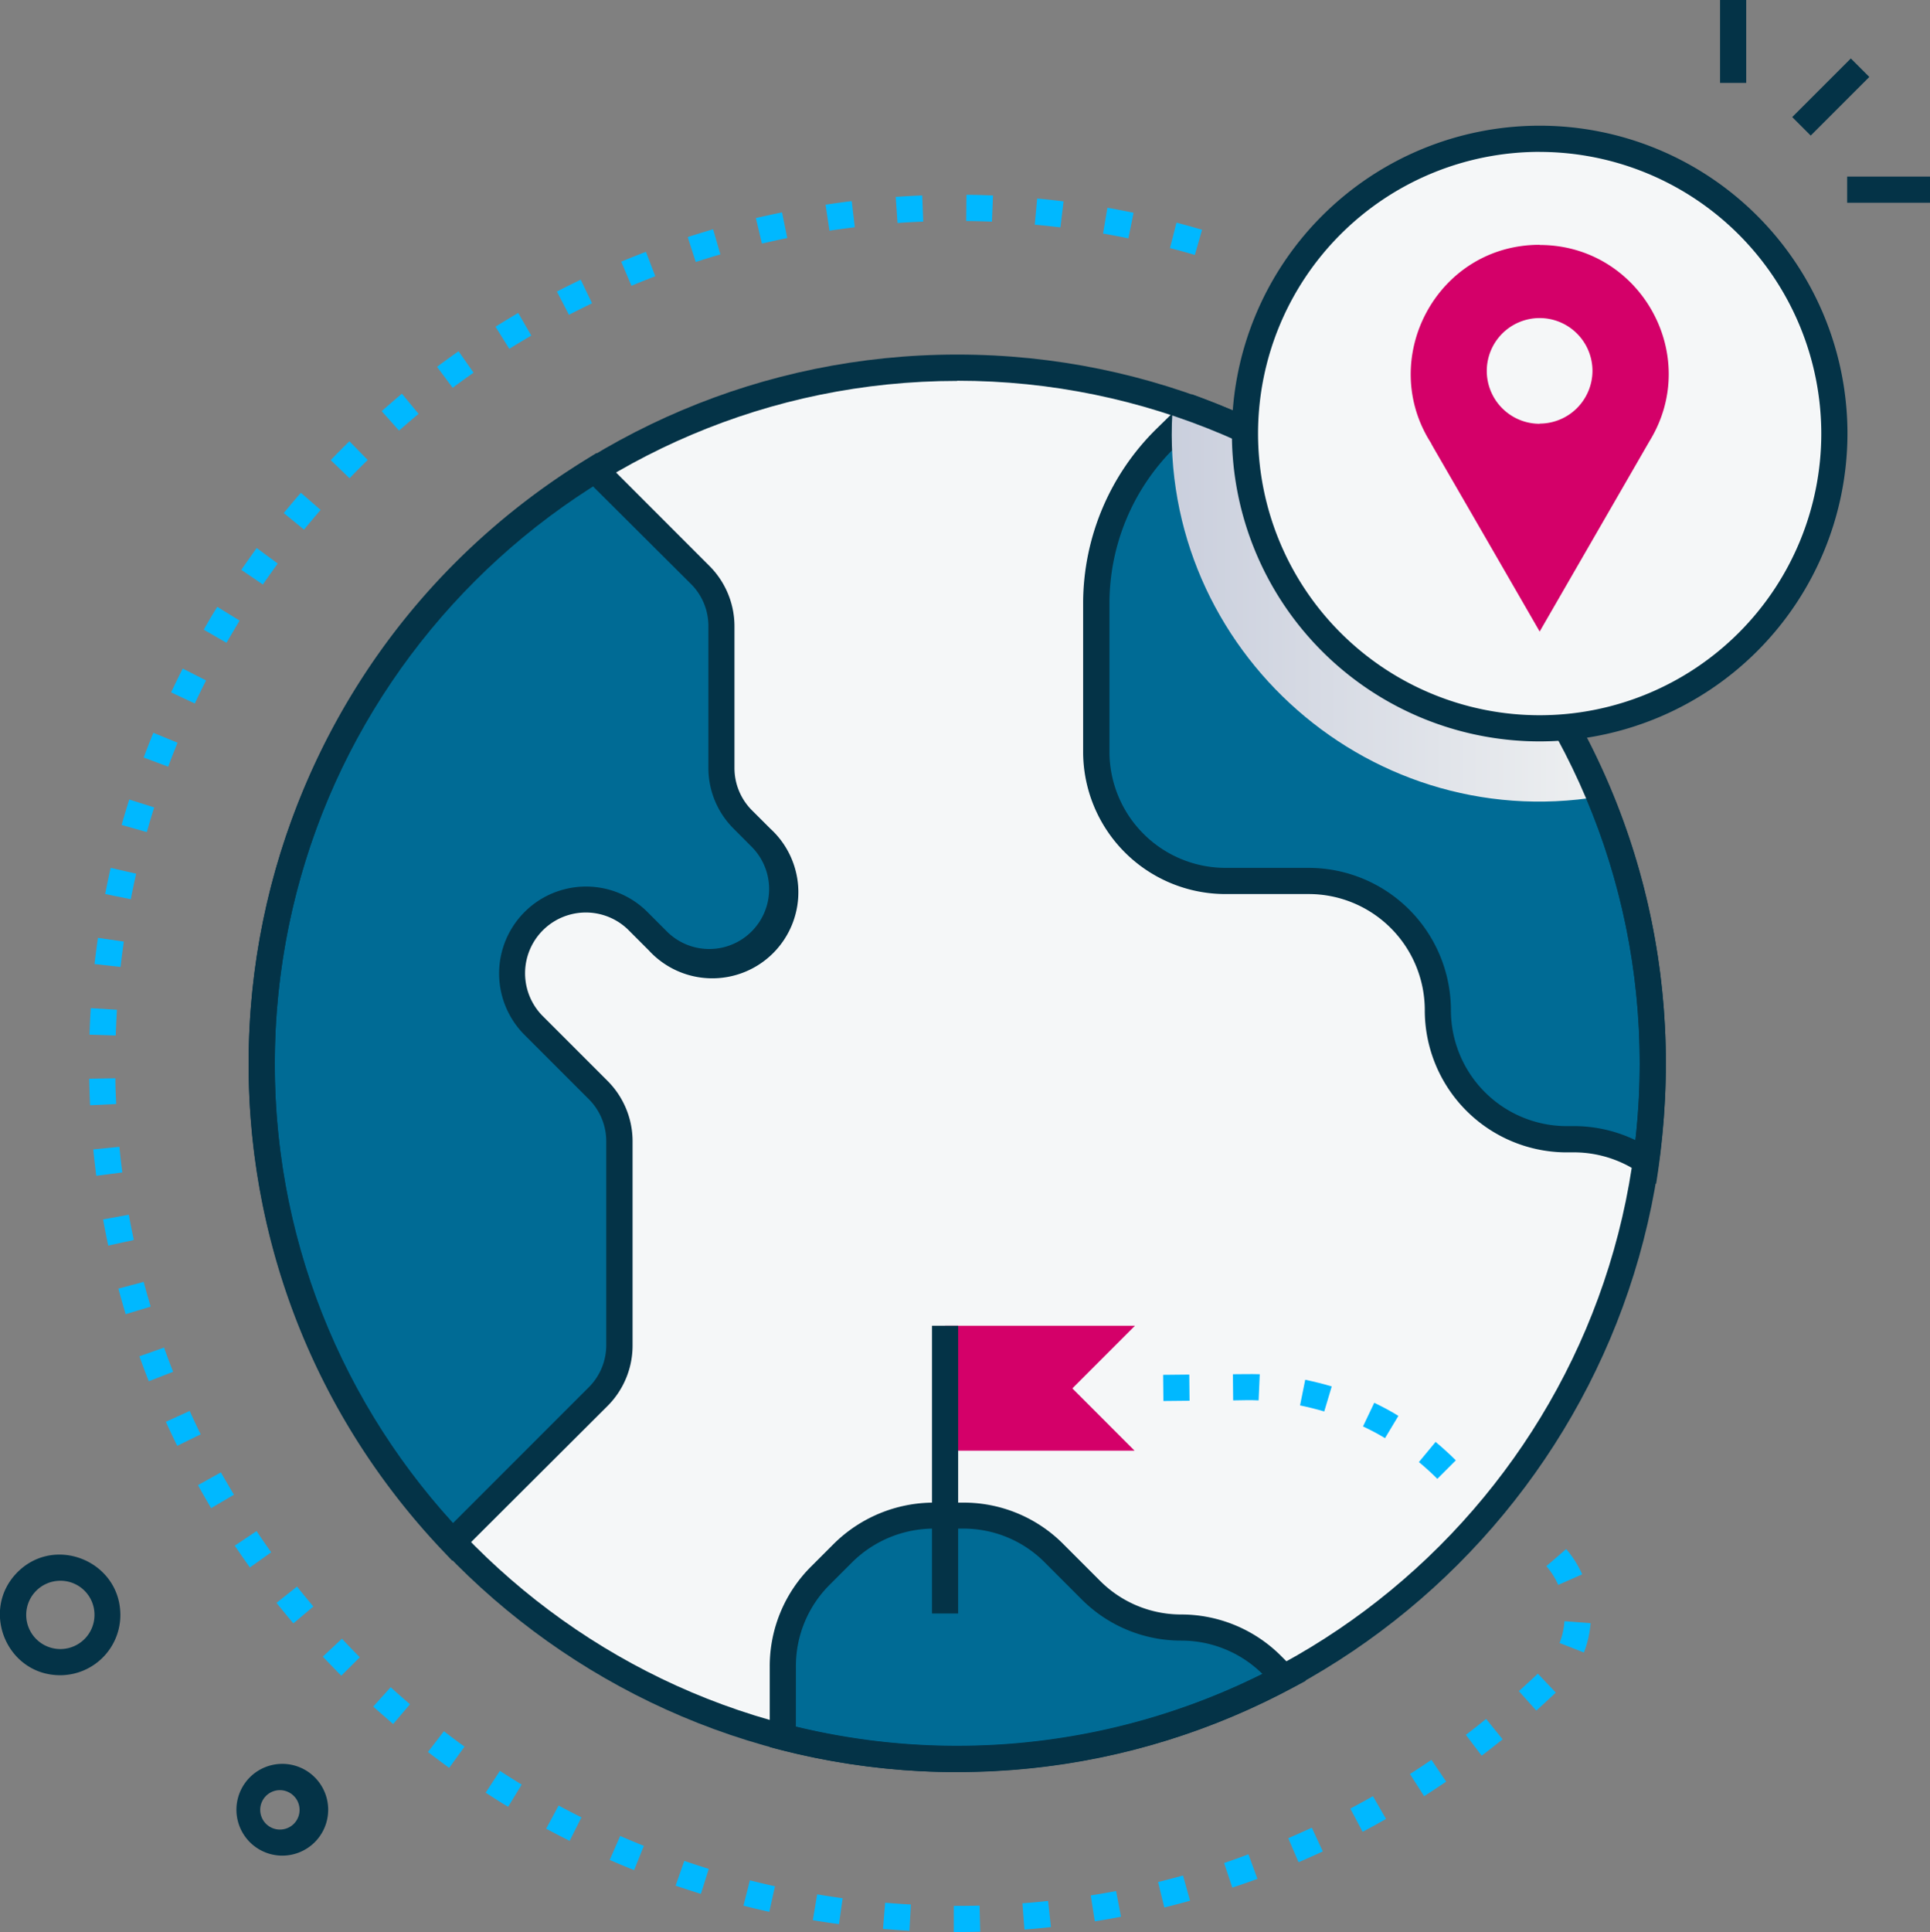 <svg xmlns="http://www.w3.org/2000/svg" xmlns:xlink="http://www.w3.org/1999/xlink" width="442.64" height="443" viewBox="0 0 442.64 443">
  <rect x="0" y="0" width="442.64" height="443" fill="#808080" stroke="none"/>
  <defs>
    <clipPath id="clip-path" transform="translate(-33.18 -36)">
      <rect width="512" height="512" style="fill: none"/>
    </clipPath>
    <clipPath id="clip-path-2" transform="translate(-33.18 -36)">
      <path d="M93.2,279.82A159.52,159.52,0,1,0,252.72,120.3,159.52,159.52,0,0,0,93.2,279.82" style="fill: none"/>
    </clipPath>
    <clipPath id="clip-path-4" transform="translate(-33.18 -36)">
      <rect x="301.91" y="128.13" width="98.18" height="91.68" style="fill: none"/>
    </clipPath>
    <clipPath id="clip-path-5" transform="translate(-33.18 -36)">
      <path d="M400.1,218.65c-54.32,9-102.64-35.82-97.86-90.52a160,160,0,0,1,97.86,90.52" style="fill: none"/>
    </clipPath>
    <linearGradient id="linear-gradient" y1="511.96" x2="1" y2="511.96" gradientTransform="matrix(98.18, 0, 0, -98.18, 268.73, 50408)" gradientUnits="userSpaceOnUse">
      <stop offset="0" stop-color="#cacfdd"/>
      <stop offset="1" stop-color="#eef0f1"/>
    </linearGradient>
  </defs>
  <title>Asset 4</title>
  <g style="isolation: isolate">
    <g id="Layer_2" data-name="Layer 2">
      <g id="Layer_1-2" data-name="Layer 1">
        <g style="clip-path: url(#clip-path)">
          <rect x="443.56" y="55.25" width="19.01" height="6" transform="translate(58.33 301.42) rotate(-45)" style="fill: #043347"/>
          <rect x="394.49" width="6" height="19.01" style="fill: #043347"/>
          <rect x="423.64" y="40.49" width="19.01" height="6" style="fill: #043347"/>
          <g style="clip-path: url(#clip-path-2)">
            <rect x="60.02" y="84.3" width="319.04" height="319.04" style="fill: #f5f7f8"/>
          </g>
          <g style="clip-path: url(#clip-path)">
            <path d="M207.79,251.81a16.74,16.74,0,0,1-23.67,0L179.28,247a16.93,16.93,0,0,0-23.93,23.94l15,15a16.67,16.67,0,0,1,4.91,11.83v46.64a16.67,16.67,0,0,1-4.91,11.83L137,389.58c-69.93-73.68-53.9-193,32.6-245.91l24.17,24.17a16.69,16.69,0,0,1,4.91,11.83v32.4a16.79,16.79,0,0,0,4.89,11.84l4.25,4.23a16.73,16.73,0,0,1,0,23.67" transform="translate(-33.18 -36)" style="fill: #006b95"/>
            <path d="M410.67,302.29a29.62,29.62,0,0,0-16.08-5.06l-2.49,0a29.61,29.61,0,0,1-29.16-29.6A29.61,29.61,0,0,0,333.34,238H314.21a29.63,29.63,0,0,1-29.62-29.62V174.3a52.91,52.91,0,0,1,15.94-37.85l6.73-6.57A159.58,159.58,0,0,1,410.67,302.29" transform="translate(-33.18 -36)" style="fill: #006b95"/>
            <path d="M327.7,420.65a159.86,159.86,0,0,1-115,13.62V418.11a29.45,29.45,0,0,1,8.61-20.8l5.16-5.16a29.45,29.45,0,0,1,20.8-8.61h6.8a29.43,29.43,0,0,1,20.8,8.61l8.45,8.46a29.44,29.44,0,0,0,20.79,8.61,29.37,29.37,0,0,1,20.79,8.62Z" transform="translate(-33.18 -36)" style="fill: #006b95"/>
            <path d="M136.92,393.88l-2.12-2.23c-71.09-74.9-55.15-196.5,33.2-250.54l2-1.24,25.84,25.85a19.57,19.57,0,0,1,5.79,13.95v32.4a13.72,13.72,0,0,0,4,9.72l4.24,4.23A19.74,19.74,0,1,1,182,253.93l-4.84-4.84a13.93,13.93,0,0,0-19.69,19.7l15,15a19.59,19.59,0,0,1,5.79,14v46.64a19.59,19.59,0,0,1-5.79,14Zm32.21-246.41c-82.36,52.12-97.65,166-32.08,237.79l31.17-31.17a13.61,13.61,0,0,0,4-9.71V297.74a13.61,13.61,0,0,0-4-9.71l-15-15a19.93,19.93,0,0,1,28.18-28.18l4.84,4.84a13.74,13.74,0,0,0,19.43-19.43L201.43,226a19.65,19.65,0,0,1-5.78-14v-32.4a13.57,13.57,0,0,0-4-9.7Z" transform="translate(-33.18 -36)" style="fill: #043347"/>
            <path d="M413,307.46l-4-2.69a26.61,26.61,0,0,0-14.45-4.54l-2.49,0a32.59,32.59,0,0,1-32.11-32.6A26.63,26.63,0,0,0,333.34,241H314.21a32.65,32.65,0,0,1-32.62-32.62V174.3a56.19,56.19,0,0,1,16.85-40l8.08-7.9c68.32,24.85,108.72,86.79,108.72,153.4A176.47,176.47,0,0,1,413,307.46M308,133.35l-5.37,5.25a50.16,50.16,0,0,0-15,35.7v34.06A26.65,26.65,0,0,0,314.21,235h19.13a32.65,32.65,0,0,1,32.6,32.61,26.6,26.6,0,0,0,26.2,26.6l2.5,0a32.55,32.55,0,0,1,13.62,3.22A156.52,156.52,0,0,0,308,133.35" transform="translate(-33.18 -36)" style="fill: #043347"/>
            <path d="M252.72,442.33a164.07,164.07,0,0,1-43-5.74V418.11a32.23,32.23,0,0,1,9.49-22.92l5.16-5.16a32.63,32.63,0,0,1,22.92-9.49h6.8A32.2,32.2,0,0,1,277,390l8.45,8.45a26.23,26.23,0,0,0,18.67,7.74A32.39,32.39,0,0,1,327,415.71l5.68,5.68-3.57,1.9a162.82,162.82,0,0,1-76.4,19m-37-10.4a157.06,157.06,0,0,0,107-12.07,26.43,26.43,0,0,0-18.58-7.64,32.18,32.18,0,0,1-22.91-9.49l-8.45-8.46a26.27,26.27,0,0,0-18.68-7.73h-6.8a26.62,26.62,0,0,0-18.68,7.73l-5.16,5.16a26.31,26.31,0,0,0-7.73,18.68Z" transform="translate(-33.18 -36)" style="fill: #043347"/>
            <path d="M251.93,479l0-6c1.92,0,3.65,0,5.91-.07l.15,6c-2.3.06-4,.07-6.08.07m-10.15-.29c-2-.11-4.06-.26-6.07-.43l.5-6c2,.17,3.94.31,5.9.41Zm26.37-.3-.46-6c2-.15,3.95-.33,5.89-.54l.65,6c-2,.22-4.05.41-6.08.56m-42.53-1.24c-2-.27-4.05-.58-6-.91l1-5.92c1.92.32,3.88.62,5.84.89Zm58.67-.66-.94-5.92c1.93-.31,3.89-.65,5.82-1l1.13,5.89c-2,.38-4,.73-6,1.05m-74.66-2.18c-2-.44-4-.91-5.92-1.41l1.47-5.81c1.9.48,3.83.94,5.75,1.36Zm90.59-1-1.43-5.83c1.91-.46,3.84-1,5.72-1.49l1.61,5.78c-1.95.54-3.93,1.06-5.9,1.54m-106.28-3.12c-1.92-.59-3.87-1.22-5.8-1.88l2-5.68c1.87.64,3.76,1.26,5.61,1.83Zm121.89-1.39-1.9-5.69c1.86-.62,3.73-1.28,5.58-2l2.07,5.64c-1.9.7-3.84,1.38-5.75,2m-137.2-4c-1.85-.74-3.74-1.53-5.6-2.34l2.4-5.5c1.81.79,3.63,1.55,5.43,2.27ZM331,463l-2.36-5.51c1.8-.78,3.62-1.59,5.4-2.41l2.52,5.44c-1.83.85-3.7,1.68-5.56,2.48m-167.17-4.9c-1.78-.89-3.59-1.83-5.39-2.79L161.3,450c1.74.94,3.5,1.85,5.23,2.71ZM345.68,456l-2.81-5.3c1.74-.92,3.48-1.88,5.19-2.84l3,5.21c-1.75,1-3.55,2-5.34,2.93m-196-5.72c-1.72-1-3.45-2.13-5.15-3.23l3.26-5c1.65,1.07,3.33,2.13,5,3.14Zm210.06-2.45-3.23-5.06c1.65-1.05,3.31-2.15,4.93-3.25l3.38,5c-1.67,1.13-3.38,2.26-5.08,3.35m-223.58-6.51c-1.64-1.19-3.28-2.41-4.87-3.64l3.66-4.76c1.55,1.2,3.14,2.39,4.73,3.53ZM373,438.57l-3.63-4.78c1.57-1.19,3.13-2.42,4.65-3.65l3.78,4.67c-1.57,1.27-3.19,2.53-4.8,3.76m-249.65-7.26c-1.54-1.32-3.07-2.67-4.57-4l4-4.44c1.45,1.32,2.94,2.63,4.43,3.9Zm262.18-3.08-4-4.47c1.45-1.3,2.91-2.65,4.35-4L390,424.1c-1.47,1.4-3,2.79-4.47,4.13m-274.08-8c-1.42-1.43-2.84-2.9-4.23-4.38l4.38-4.1c1.34,1.43,2.72,2.86,4.1,4.25Zm285-5.32-5.59-2.18a16.92,16.92,0,0,0,1.12-5l6,.45a23.63,23.63,0,0,1-1.52,6.7m-296-6.65c-1.3-1.54-2.6-3.12-3.86-4.71l4.7-3.73c1.22,1.54,2.48,3.07,3.75,4.57Zm290.1-8.82a17.13,17.13,0,0,0-2.73-4.3l4.55-3.92a23.24,23.24,0,0,1,3.67,5.8Zm-300.07-4c-1.17-1.64-2.34-3.33-3.47-5l5-3.34c1.09,1.63,2.22,3.27,3.36,4.86Zm-8.9-13.6c-1-1.74-2.06-3.52-3-5.28l5.24-2.92c1,1.71,2,3.43,3,5.12Zm-7.77-14.29c-.89-1.81-1.77-3.67-2.6-5.51l5.46-2.49c.81,1.8,1.66,3.6,2.53,5.36ZM67.3,352.71c-.75-1.89-1.47-3.82-2.15-5.72l5.65-2c.66,1.84,1.36,3.71,2.08,5.55ZM62,337.33c-.58-1.93-1.14-3.9-1.67-5.86l5.8-1.55c.51,1.9,1.05,3.81,1.61,5.68Zm-4-15.73c-.42-2-.82-4-1.18-6l5.9-1.07c.35,1.92.74,3.87,1.15,5.79Zm-2.74-16c-.25-2-.49-4-.69-6.05l6-.59c.19,2,.41,3.93.66,5.87Zm-1.42-16.17c-.1-2-.16-4.07-.2-6.09l6-.1c0,2,.1,3.95.19,5.9Zm5.87-16-6-.19c.06-2,.16-4.07.29-6.08l6,.37c-.12,1.95-.21,3.94-.28,5.9m1.14-15.71-6-.67c.23-2,.49-4,.78-6l5.94.85c-.28,1.94-.54,3.91-.76,5.86m2.41-15.56L57.3,241c.39-2,.81-4,1.26-6l5.85,1.33c-.44,1.91-.85,3.86-1.22,5.78m3.66-15.31-5.78-1.64c.55-1.94,1.14-3.9,1.75-5.83l5.72,1.81c-.59,1.87-1.16,3.77-1.69,5.66m4.9-15-5.62-2.1c.7-1.88,1.45-3.79,2.22-5.67l5.55,2.27c-.75,1.82-1.47,3.67-2.15,5.5m6.1-14.49-5.43-2.55c.86-1.82,1.75-3.66,2.67-5.46l5.35,2.72c-.89,1.75-1.76,3.53-2.59,5.29m7.26-13.93-5.2-3c1-1.75,2-3.51,3.11-5.23l5.11,3.15c-1,1.67-2,3.37-3,5.07m8.39-13.31-5-3.4c1.15-1.66,2.33-3.33,3.53-5l4.83,3.56c-1.15,1.57-2.3,3.19-3.41,4.8m9.44-12.58-4.65-3.8c1.28-1.56,2.6-3.13,3.92-4.65l4.53,3.93c-1.28,1.48-2.56,3-3.8,4.52m10.44-11.78-4.32-4.16c1.39-1.45,2.84-2.91,4.29-4.32l4.19,4.29c-1.41,1.37-2.81,2.78-4.16,4.19m11.37-10.9-4-4.49c1.51-1.34,3.07-2.67,4.63-4l3.83,4.62c-1.51,1.26-3,2.55-4.49,3.84M137,124.92l-3.59-4.81c1.62-1.21,3.28-2.41,4.94-3.57l3.44,4.91c-1.6,1.13-3.22,2.29-4.79,3.47M150,116l-3.18-5.09c1.72-1.07,3.47-2.14,5.21-3.15l3,5.18c-1.69,1-3.39,2-5.06,3.06m13.7-7.82-2.76-5.33c1.79-.93,3.63-1.84,5.46-2.72l2.59,5.41c-1.77.85-3.55,1.74-5.29,2.64M178,101.52,175.66,96c1.87-.78,3.78-1.54,5.67-2.26l2.14,5.6c-1.83.7-3.68,1.44-5.5,2.2m14.78-5.47-1.84-5.71c1.91-.62,3.87-1.22,5.82-1.79l1.67,5.76c-1.89.55-3.79,1.14-5.65,1.74m114.46-1.62c-1.88-.55-3.79-1.08-5.7-1.57L303,87.05c2,.51,3.93,1.06,5.87,1.63Zm-99.29-2.62L206.54,86c2-.46,4-.9,6-1.3l1.2,5.88c-1.93.39-3.87.82-5.77,1.26m84-1.19c-1.92-.39-3.87-.77-5.81-1.1l1-5.91c2,.34,4,.73,6,1.14Zm-68.55-1.79-.9-5.93c2-.3,4-.58,6-.82l.71,6c-1.95.23-3.92.5-5.85.79m53-.76c-1.94-.23-3.92-.45-5.88-.62l.55-6c2,.19,4.05.4,6.05.65Zm-37.35-1-.42-6c2-.13,4-.25,6.08-.33l.23,6c-2,.08-4,.18-5.89.32m21.65-.31c-2-.08-3.95-.13-5.91-.15l.06-6c2,0,4.07.07,6.09.15Z" transform="translate(-33.18 -36)" style="fill: #00b8ff"/>
            <polygon points="216.75 303.98 260.3 303.98 245.94 318.35 260.21 332.63 216.75 332.63 216.75 303.98" style="fill: #d40069"/>
            <rect x="213.75" y="303.98" width="6" height="65.98" style="fill: #043347"/>
            <g style="mix-blend-mode: multiply">
              <g style="clip-path: url(#clip-path-4)">
                <g style="clip-path: url(#clip-path-5)">
                  <rect x="264.28" y="92.13" width="102.63" height="99.54" style="fill: url(#linear-gradient)"/>
                </g>
              </g>
            </g>
            <path d="M252.72,442.34c-89.61,0-162.52-72.91-162.52-162.52S163.11,117.3,252.72,117.3s162.52,72.9,162.52,162.52-72.9,162.52-162.52,162.52m0-319c-86.3,0-156.52,70.21-156.52,156.52s70.22,156.52,156.52,156.52,156.52-70.22,156.52-156.52S339,123.3,252.72,123.3" transform="translate(-33.18 -36)" style="fill: #043347"/>
            <path d="M453.89,135.42A67.59,67.59,0,1,1,386.3,67.83a67.6,67.6,0,0,1,67.59,67.59" transform="translate(-33.18 -36)" style="fill: #f5f7f8"/>
            <path d="M386.3,206a70.59,70.59,0,1,1,70.59-70.59A70.67,70.67,0,0,1,386.3,206m0-135.18a64.59,64.59,0,1,0,64.59,64.59A64.66,64.66,0,0,0,386.3,70.83" transform="translate(-33.18 -36)" style="fill: #043347"/>
            <path d="M386.3,92.13c-23.63,0-37.36,26.21-24.86,45.56-.1,0-.44-.74,24.86,43.12l25.18-43.64c12.13-19.7-2.16-45-25.18-45m0,41A12.12,12.12,0,1,1,398.41,121a12.13,12.13,0,0,1-12.11,12.13" transform="translate(-33.18 -36)" style="fill: #d40069"/>
            <path d="M47,420.12c-12.21,0-18.36-14.72-10-23.43,8.55-8.87,23.55-2.85,23.78,9.35A13.82,13.82,0,0,1,47,420.12m-.15-21.66a7.83,7.83,0,1,0,8,7.69,7.8,7.8,0,0,0-8-7.69c-.07-4-.07-4,0,0" transform="translate(-33.18 -36)" style="fill: #043347"/>
            <path d="M97.38,461.47a10.52,10.52,0,0,1-.19-21h0a10.52,10.52,0,1,1,.19,21m-.09-15a4.52,4.52,0,1,0,3.34,7.66,4.53,4.53,0,0,0-3.34-7.66" transform="translate(-33.18 -36)" style="fill: #043347"/>
            <path d="M362.83,375.09c-1.34-1.34-2.76-2.63-4.23-3.85l3.83-4.62c1.61,1.34,3.17,2.76,4.64,4.23Zm-12-9.33c-1.63-1-3.33-1.87-5.05-2.69l2.58-5.42c1.89.9,3.75,1.89,5.54,3Zm-13.94-6.12c-1.82-.54-3.69-1-5.55-1.39l1.19-5.88c2,.42,4.09.93,6.08,1.53ZM300,357.24l-.06-6,6-.06.06,6Zm21.84-.14c-2-.09-2.95-.05-5.84,0l-.06-6c2.41,0,3.86-.07,6.16,0Z" transform="translate(-33.18 -36)" style="fill: #00b8ff"/>
          </g>
        </g>
      </g>
    </g>
  </g>
</svg>
